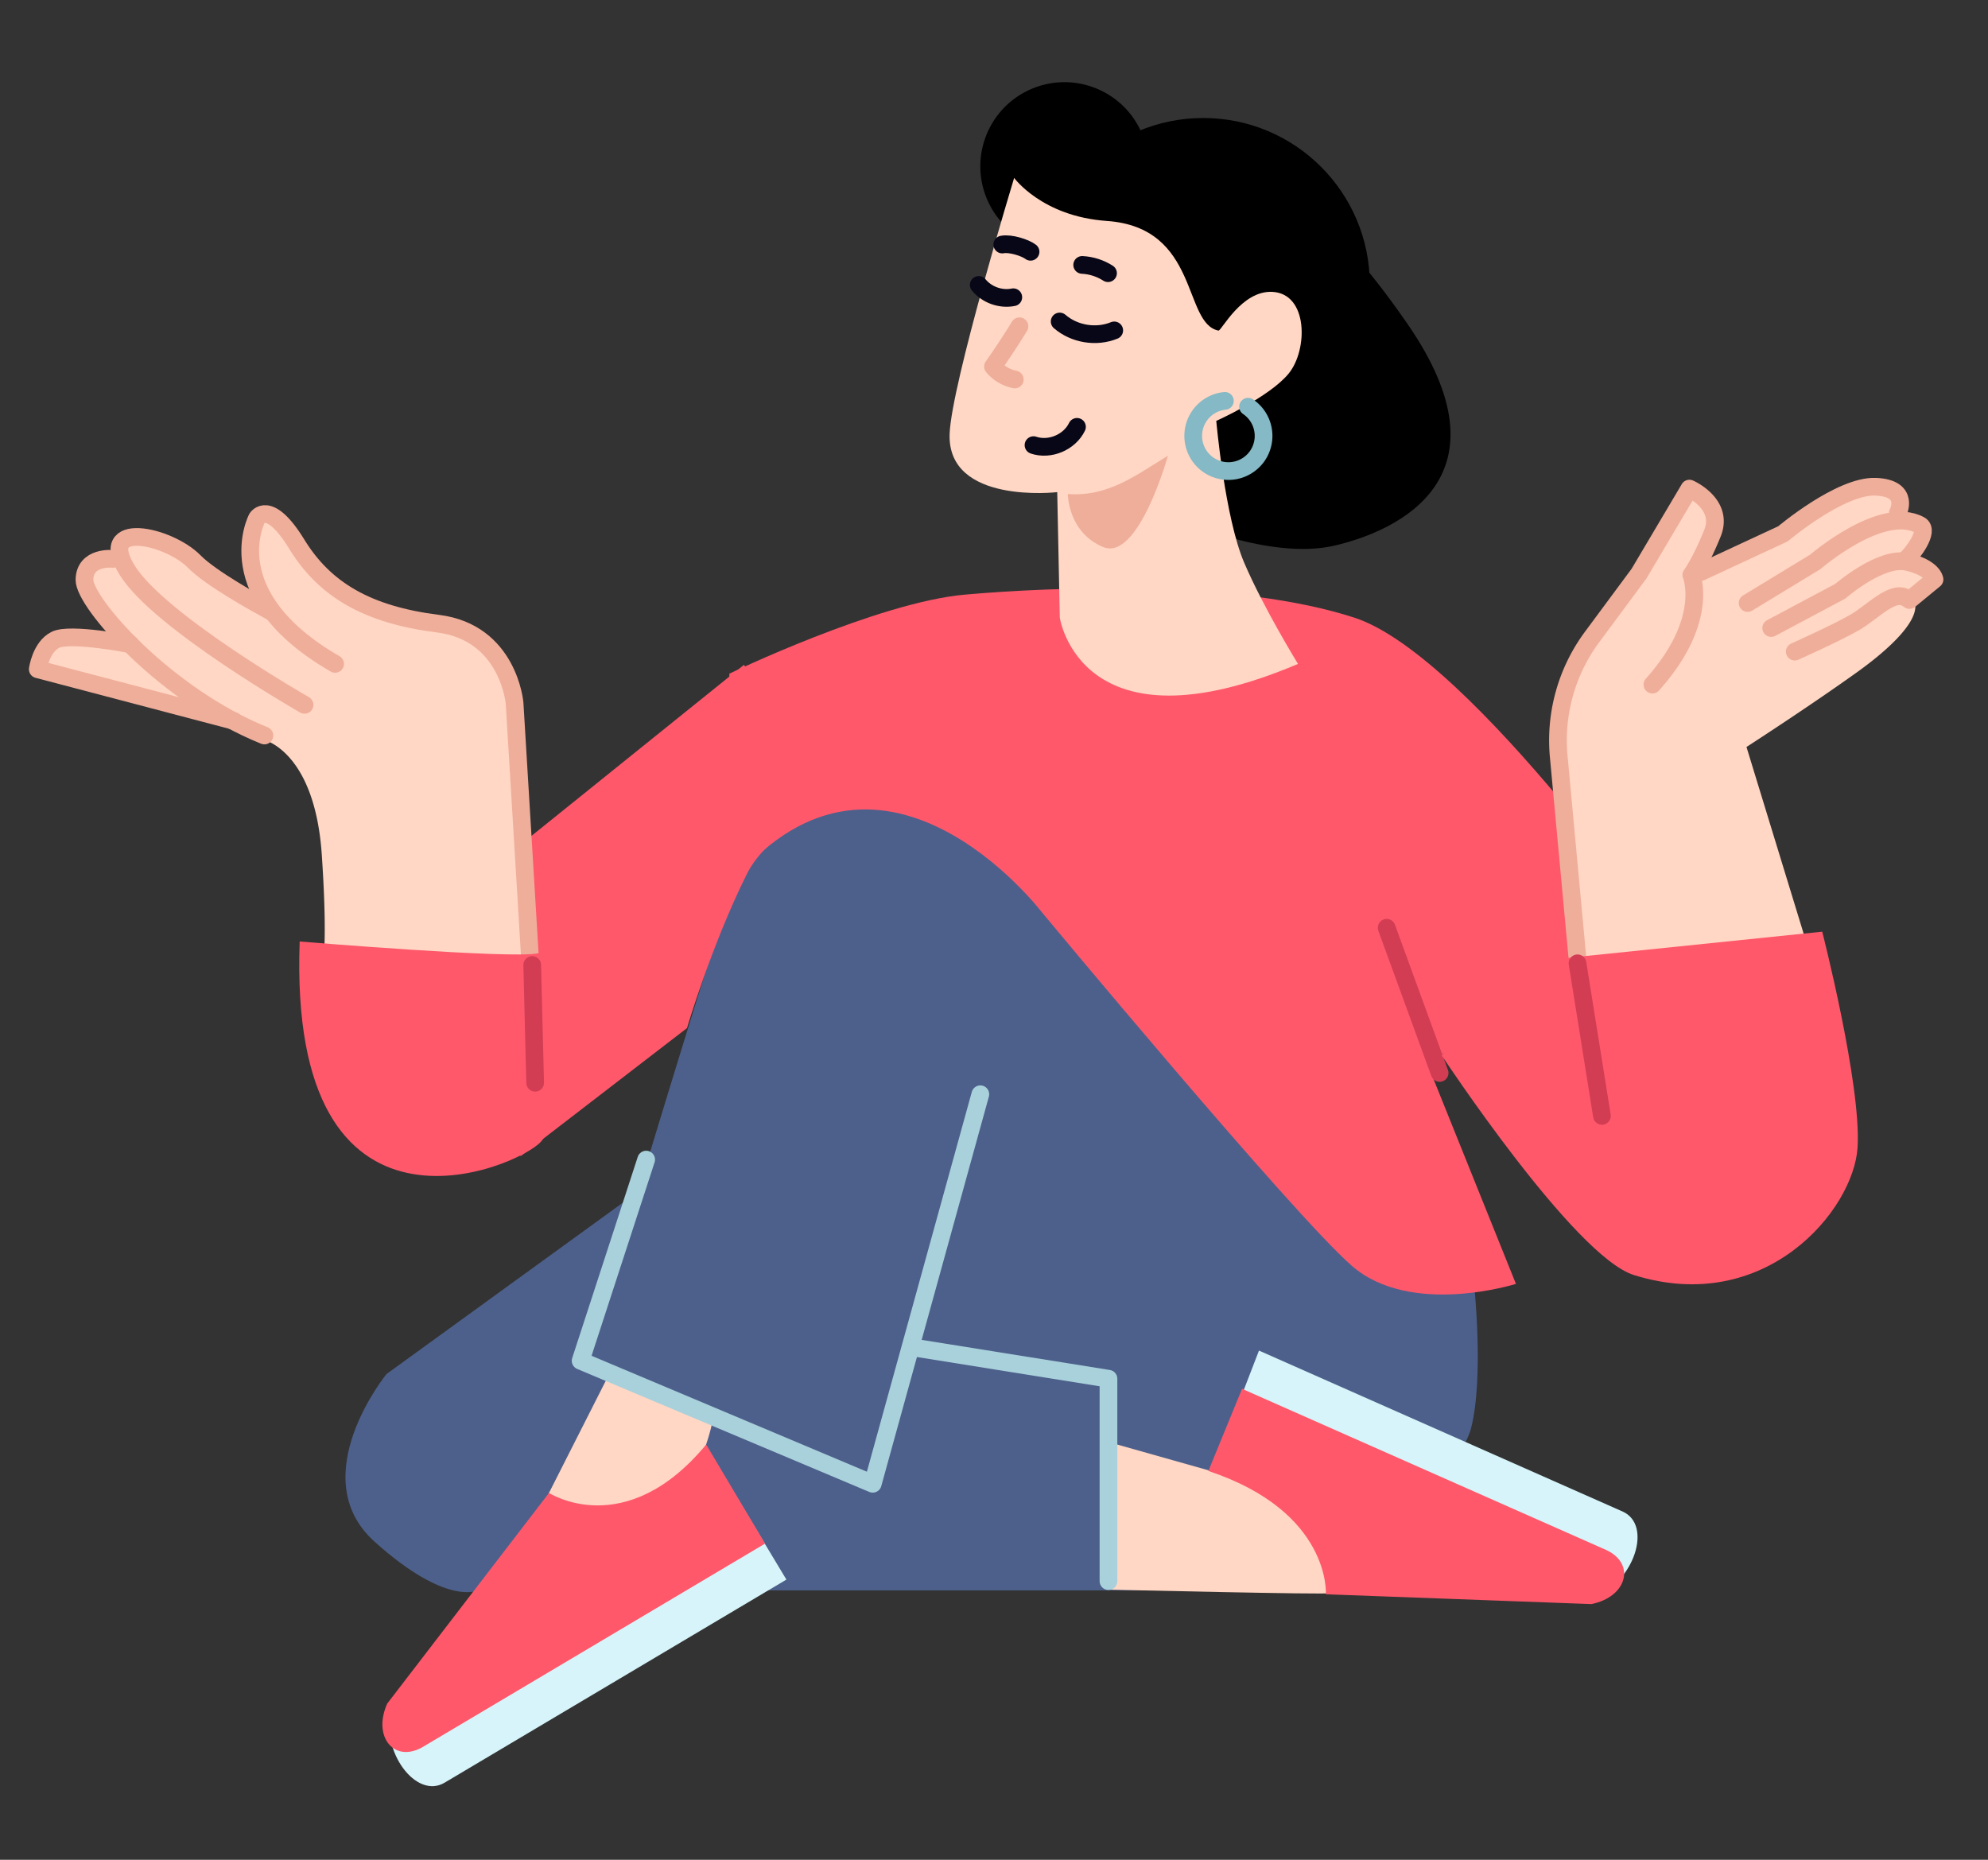 <svg id="_レイヤー_2" data-name="レイヤー 2" xmlns="http://www.w3.org/2000/svg" viewBox="0 0 310 290"><rect x="0" y="0" width="310" height="290" fill="#333333" stroke="none"/><defs><style>.cls-2,.cls-3,.cls-5,.cls-6{fill:none}.cls-8{fill:#ff586b}.cls-9{fill:#ffd7c4}.cls-10{fill:#d6f4f9}.cls-2{stroke:#080717}.cls-2,.cls-3,.cls-5,.cls-6{stroke-linecap:round;stroke-linejoin:round;stroke-width:2.76px}.cls-3{stroke:#efae9a}.cls-5{stroke:#d23d53}.cls-6{stroke:#a9d1db}</style></defs><g id="_要素" data-name="要素"><path d="M229.84 200.03s-12.85 2.29-17.9-2.75c-5.05-5.05-58.13-65.78-58.13-65.78s-14.61-8.34-23.33-5.81c-8.72 2.52-14.23 8.49-16.06 12.62-1.84 4.13-14.91 47.5-14.91 47.5l-39.24 28.45s-13.08 16.06-1.84 26.16c11.24 10.1 16.06 7.57 16.06 7.57h131.94s20.88-17.21 22.95-25.24c2.07-8.03.46-22.72.46-22.72Z" style="fill:#4d608b"/><path class="cls-8" d="m81.15 180.31 25.98-20s3.83-13.01 9.35-24.06c3.21-6.42 12.22-10.26 12.22-10.26l-12.68-22.33-35.34 28.45s5.51 34.42.46 48.19Z"/><path class="cls-8" d="m113.31 138.67.42-33.62s23.15-11.13 36.74-12.33c13.59-1.2 42.35-2.4 60.74 3.6 18.38 5.99 50.75 52.74 50.75 52.74l-39.56 16.38 13.99 34.76s-16.38 5.19-25.57-2.8c-9.19-7.99-48.35-55.14-48.35-55.14s-25.57-33.56-49.15-3.6Z"/><circle cx="187.63" cy="44.37" r="25.97"/><circle cx="165.99" cy="25.93" r="13.12" transform="rotate(-22.5 166 25.938)"/><path class="cls-9" d="m173.25 224.98 15.58 4.4s19.79-.43 18.52 19.05c-.02.26-34.19-.55-34.19-.55l.08-22.9"/><path class="cls-6" d="m142.88 210.19 29.97 4.8v31.56"/><path d="M183.96 81.06s14.08 6.37 24.14 4.02c10.06-2.35 27.83-10.73 11.4-34.54s-24.14-21.8-33.2-25.15c-9.05-3.35-25.82-14.08-28.5-7.04-2.68 7.04 2.01 15.43 4.02 18.78 2.01 3.35 22.13 43.93 22.13 43.93Z"/><path class="cls-9" d="M202.4 103.52s-5.37-8.72-8.38-15.76c-3.02-7.04-4.36-22.13-4.36-22.13s8.27-3.69 11.29-7.38c3.02-3.69 3.06-12.48-2.57-12.74-4.81-.22-7.93 6.13-8.38 6.04-5.59-1.12-2.91-16.1-17.44-17.1-10.06-.7-14.42-6.71-14.42-6.71s-9.78 32.2-10.06 39.91c-.4 11.09 16.78 9.09 16.78 9.09l.4 19.58s3.2 21.58 37.14 7.21Z"/><path class="cls-2" d="M173.75 51.52c-2.8 1.15-6.22.59-8.51-1.39m-7.23-3.78c-1.96.4-4.12-.37-5.39-1.92m20.16-1.83c-1.2-.77-2.6-1.22-4.03-1.29m-8.05-2.05c-.81-.63-3.15-1.38-4.41-1.13"/><path class="cls-3" d="M158.97 50.88c-1.26 2.1-3.29 5.11-4.13 6.28a5.966 5.966 0 0 0 3.4 2.01"/><path class="cls-2" d="M167.94 66.56c-1.16 2.41-4.24 3.71-6.78 2.85"/><path d="M182.11 71.07c-4.85 2.92-9.18 6.42-15.6 5.97 0 0 0 5.97 5.51 8.26s10.1-14.23 10.1-14.23Z" style="fill:#efae9a"/><path d="M191 62.51a5.48 5.48 0 0 0-4 2.39 5.498 5.498 0 0 0 1.48 7.62 5.498 5.498 0 0 0 7.62-1.48 5.498 5.498 0 0 0-1.48-7.62" style="stroke:#84b9c5;stroke-linecap:round;stroke-linejoin:round;stroke-width:2.76px;fill:none"/><path class="cls-5" d="m224.49 167.31-8.26-22.64"/><path class="cls-9" d="M80.92 109.58c0-.11-1.1-11.59-12.53-13.02-10.58-1.32-17.22-5.04-21.53-12.07-2.08-3.39-3.89-5.03-5.54-5.03h-.01c-.98 0-1.61.63-1.85 1.02-.07.13-1.7 3.26-.94 7.77.26 1.53.82 3.34 1.93 5.29-4.81-2.72-8.19-4.98-9.63-6.46-2.92-2.99-9.61-5.22-11.98-3.36-.63.5-1.13 1.4-.74 2.95a.665.665 0 0 0-.42-.22c-.1 0-2.47-.24-3.99 1.1-.78.69-1.18 1.64-1.2 2.83-.03 1.73 2.15 5.15 5.76 9-3.02-.49-8.13-1.12-9.91-.24-2.59 1.3-3.11 4.96-3.13 5.11-.05.35.17.67.51.76L36.08 113c1.64.87 3.32 1.66 5.02 2.35.08.02 7.99 1.8 9.08 17.96 1.09 16.09-.1 18.8-.13 18.87-.1.16-.12.35-.08.53.05.18.16.33.32.43.36.21 7.04 3.92 19.47 3.92 3.89 0 8.35-.37 13.36-1.32.34-.06.58-.37.56-.72l-2.75-45.45Z"/><path class="cls-3" d="m82.99 155.07-2.75-45.43s-.92-11.01-11.93-12.39c-11.01-1.38-17.67-5.28-22.03-12.39-4.36-7.11-6.2-4.05-6.2-4.05s-6.39 12 12.18 22.71"/><path class="cls-3" d="M47.49 109.91S24.93 97.02 19.88 88.99c-5.05-8.03 6.42-5.51 10.43-1.41 2.51 2.57 9.53 6.46 12.05 7.84"/><path class="cls-3" d="M17.59 87.15s-4.36-.46-4.42 3.25c-.06 3.56 12.69 18.09 28.06 24.29"/><path class="cls-3" d="M20.34 100.46s-9.41-1.84-11.7-.69c-2.29 1.15-2.75 4.59-2.75 4.59l30.52 8.03"/><path class="cls-8" d="M46.73 146.81s33.04 2.75 37.17 1.84c4.13-.92 4.13 25.24.46 29.37-3.67 4.13-39.47 19.27-37.63-31.21Z"/><path class="cls-5" d="m83.45 168.84-.46-18.36"/><path class="cls-9" d="M302.35 90.28c-.03-.22-.37-2.1-4.08-3.14.89-1.01 2.43-3.09 2.27-4.59-.06-.56-.36-1.02-.84-1.28-1.01-.54-2.13-.75-3.29-.75.05-.05.09-.09.13-.16.04-.07.95-1.83.09-3.34-.64-1.11-2.02-1.72-4.11-1.81-5.49-.17-13.93 6.67-14.86 7.45l-12.3 5.71c.6-1.08 1.41-2.69 2.32-4.95 1.67-4.13-1.86-6.94-3.96-7.85a.69.69 0 0 0-.87.28l-7.82 13.2-7.32 9.87a27.735 27.735 0 0 0-5.34 19.1l2.93 31.57c.02.18.11.35.25.47.12.1.28.15.44.15h.08l34.57-3.84c.2-.02.39-.13.5-.31.11-.17.14-.38.08-.58l-8.88-29c1.96-1.27 10.13-6.58 17.1-11.56 6.06-4.33 9.34-8.05 9.23-10.47 0-.23-.06-.43-.12-.63l3.55-2.92c.18-.15.28-.38.25-.62Z"/><path class="cls-3" d="m245.99 149.52-2.93-31.57a27.071 27.071 0 0 1 5.21-18.63l7.31-9.87 7.86-13.26s5.45 2.36 3.59 6.96c-1.86 4.6-3.29 6.5-3.29 6.5s2.95 7.04-6.07 17.1"/><path class="cls-3" d="m265.18 89.21 12.85-5.97s8.95-7.57 14.46-7.34c5.51.23 3.44 4.13 3.44 4.13m-23.41 14 10.56-6.42s10.33-8.95 16.29-5.74c1.63.88-1.26 4.59-2.07 5.28"/><path class="cls-3" d="m276.19 97.93 10.78-5.74s6.32-5.49 10.39-4.58c4.07.91 4.3 2.74 4.3 2.74l-3.9 3.21"/><path class="cls-3" d="M279.87 101.61s6.65-2.98 9.41-4.59c2.75-1.61 5.82-5.05 7.96-3.79"/><path class="cls-8" d="m242.54 149.56 41.61-4.28s6.12 23.86 5.51 33.65-14.38 26.31-34.88 19.89c-9.33-2.92-29.98-34.27-29.98-34.27l17.75-14.99Z"/><path class="cls-5" d="m249.8 174.01-3.81-23.8"/><path class="cls-9" d="m84.94 234.11 10.44-20.61 15.95 6.96s-3.8 26.55-26.39 13.65Z"/><path class="cls-10" d="m110.18 225.62 12.45 20.69-53.3 31.67c-4.48 2.66-10.01-4.96-8.35-11.31l24.53-33.59s13.4 10.08 24.67-7.46Z"/><path class="cls-8" d="m110.11 225.24 9.19 15.46L66 272.37c-4.48 2.66-7.96-1.51-5.62-6.72l25.23-32.85s11.88 7.7 24.51-7.55Z"/><path class="cls-6" d="m100.76 180.82-10.22 31.37 45.55 19.18 16.78-60.74"/><path class="cls-10" d="m189.23 228.97 7.09-18.37 56.69 25.09c4.76 2.11 1.75 11.03-4.38 13.35l-41.62-.62s1.8-13.06-17.78-19.45Z"/><path class="cls-8" d="m188.43 229.37 5.25-12.81 56.69 25.09c4.76 2.11 3.38 7.36-2.22 8.48l-41.4-1.53s.86-12.84-18.32-19.23Z"/><path style="fill:none" d="M0 0h310v290H0z"/></g></svg>